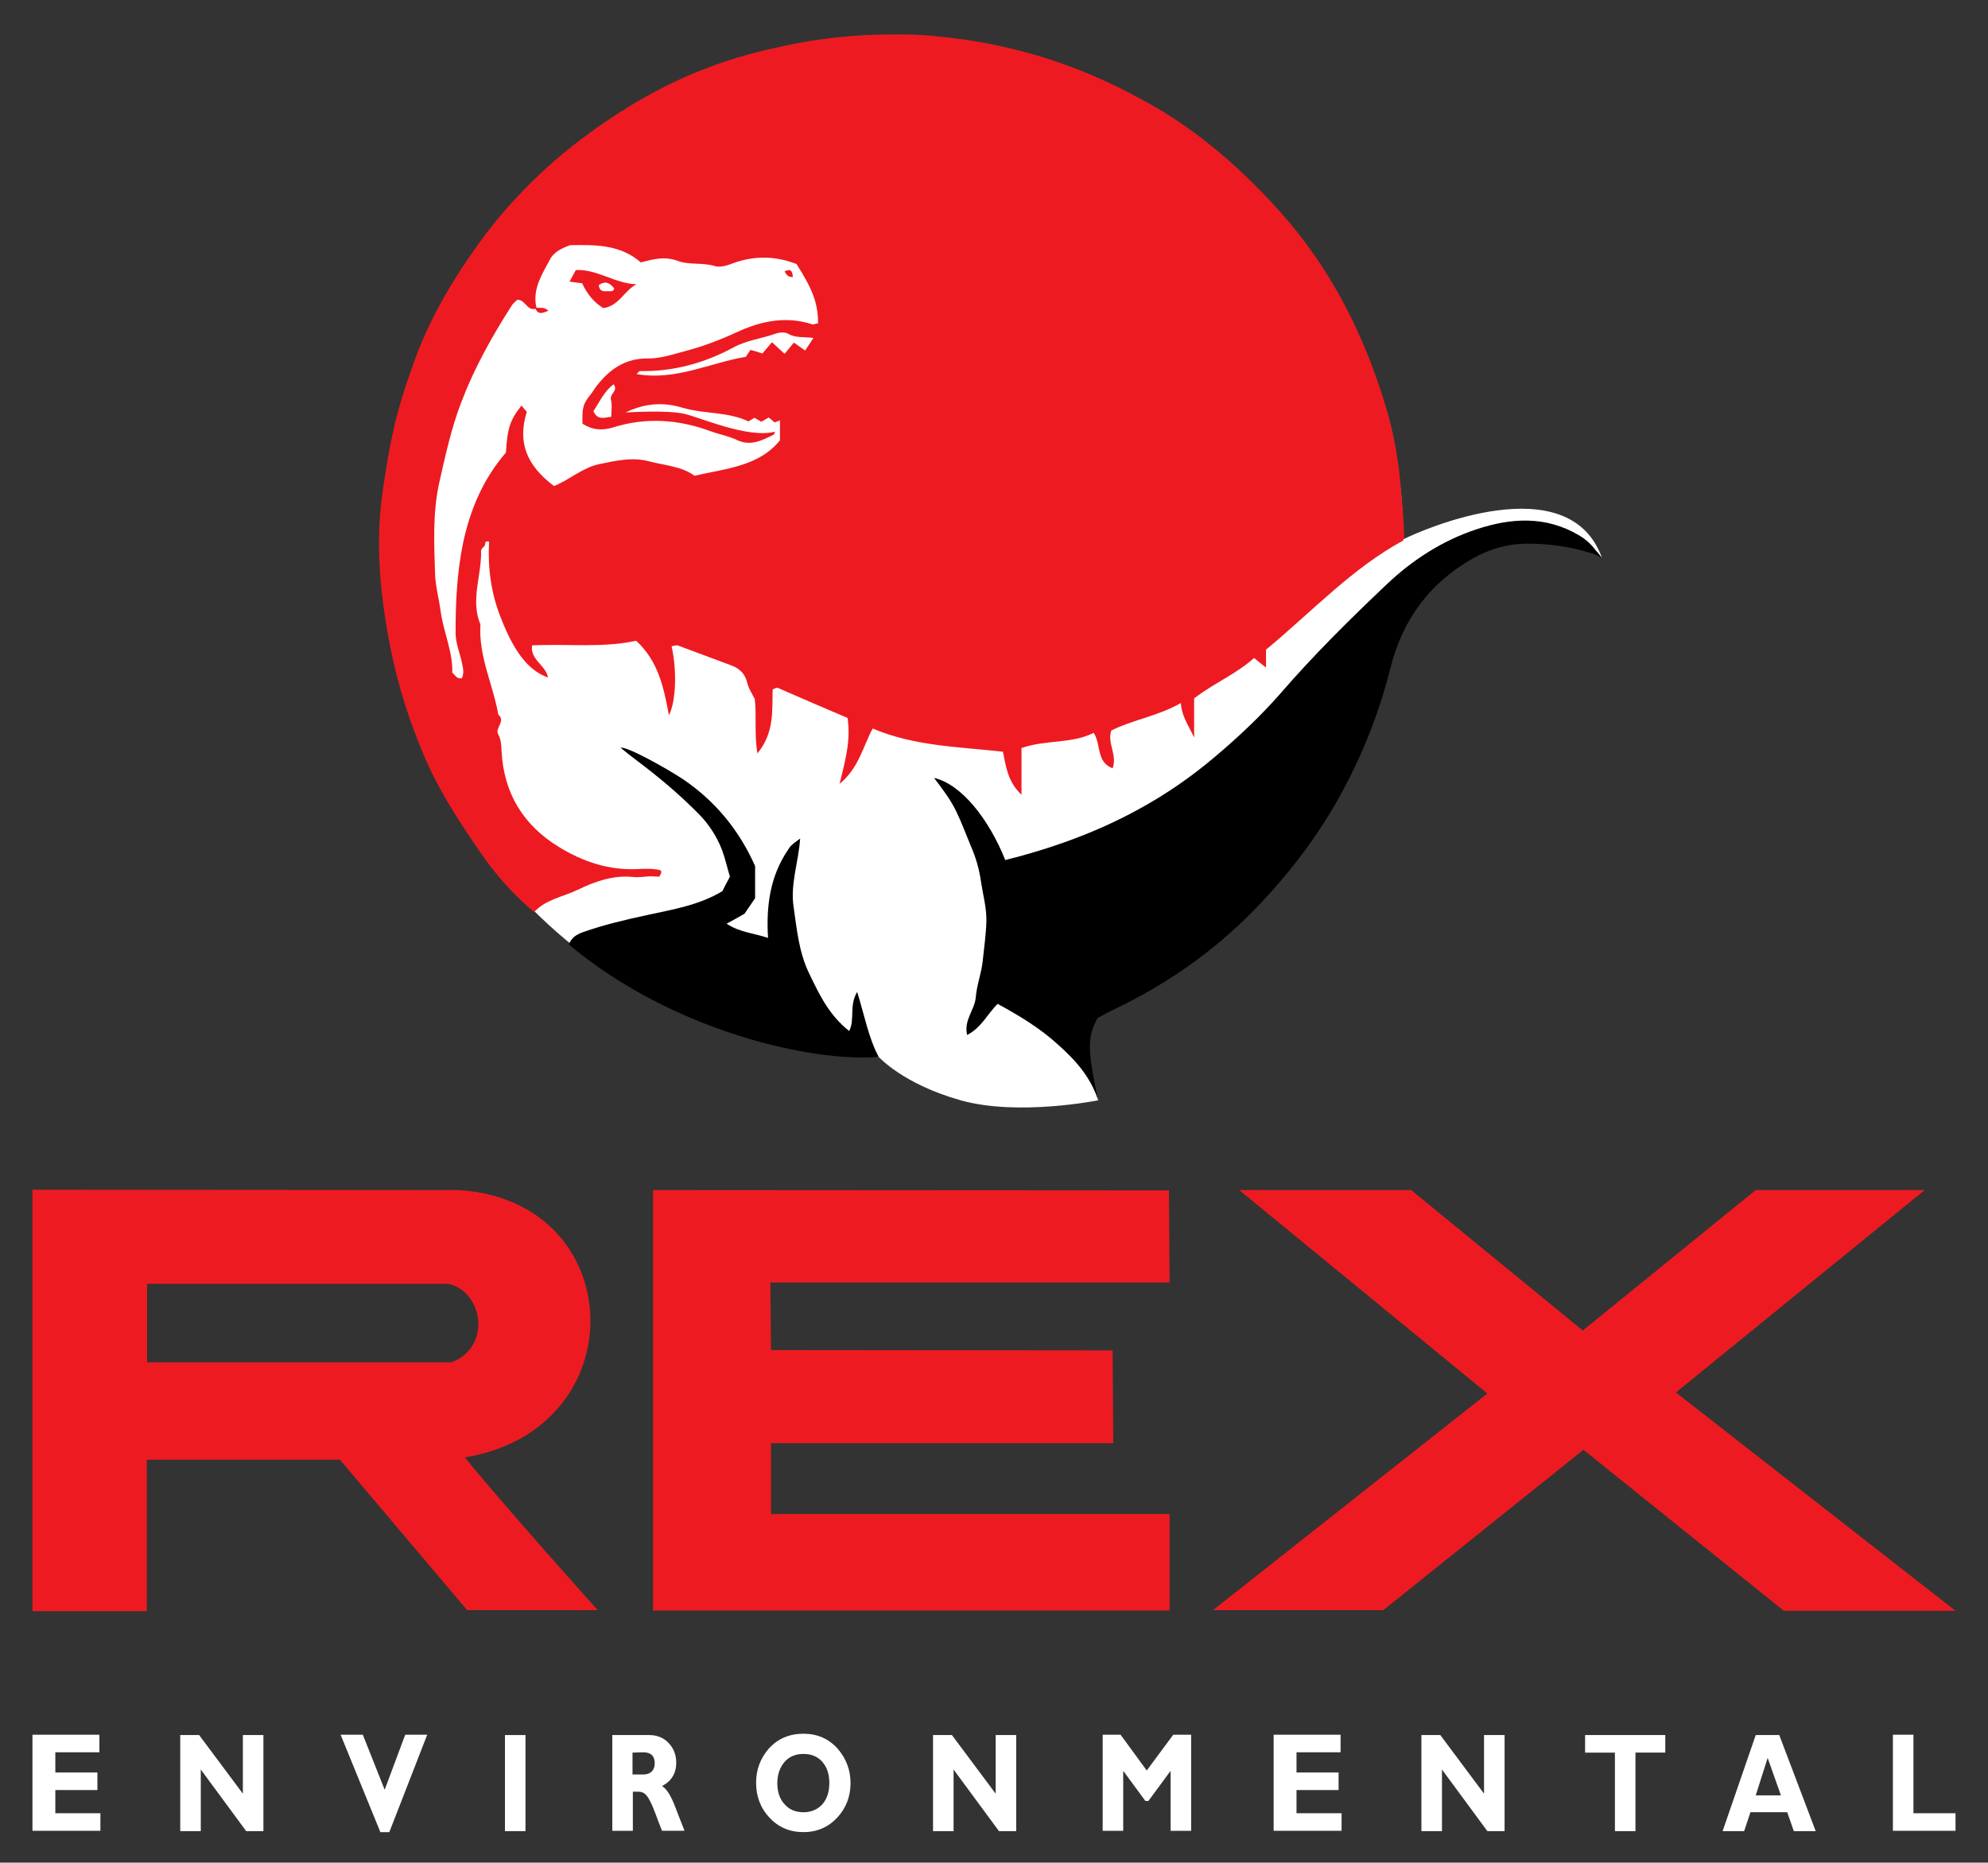 <?xml version="1.0" encoding="utf-8"?>
<!-- Generator: Adobe Illustrator 26.0.3, SVG Export Plug-In . SVG Version: 6.00 Build 0)  -->
<svg version="1.1" id="Layer_1" xmlns="http://www.w3.org/2000/svg" xmlns:xlink="http://www.w3.org/1999/xlink" x="0px" y="0px"
	 viewBox="0 0 600 562.2" style="enable-background:new 0 0 600 562.2;" xml:space="preserve">
<rect x="0" y="0" width="600" height="562.2" fill="#333333" stroke="none"/>
<style type="text/css">
	.st0{fill:#FFFFFF;}
	.st1{fill:#ED1B21;}
</style>
<path class="st0" d="M423.5,162.8c0.3-162.8-271.1-226.5-308.6,2C114.7,244.9,179,317.4,265.2,319c0,0,7.3,8.2,24.7,13.1
	s41.6,0,41.6,0s-5.2-16.4-6.3-22c-0.1-0.5-0.9-0.7-1.6-1c54.1-28.1,90.7-76.3,99.7-136.8c2.7-2.2,35.5-28.4,60.2-3.9
	C473.5,140.6,429.4,159.8,423.5,162.8z"/>
<g>
	<path class="st1" d="M9.8,359.1l128.4,0.1c51.7,2.9,54.2,72.1,2.1,80.7c11.9,14.7,40.1,46.1,40.1,46.1h-39.4l-38.4-45.4H44.3v45.7
		H9.8V359.1z M135.4,387.5H44.4v23.7h91.8C148.3,406.8,146,390,135.4,387.5z"/>
	<polygon class="st1" points="353,457 353,486.1 197.1,486.1 197.1,359.2 352.8,359.3 353,387.1 232.5,387.1 232.7,407.5 
		335.8,407.6 336,435.6 232.7,435.6 232.7,457 	"/>
	<polygon class="st1" points="477.9,437.6 417.5,486 366.1,486 448.9,420.6 374,359.2 425.9,359.2 477.7,401.6 529.9,359.2 
		580.9,359.2 505.8,420.3 590.2,486.2 538.4,486.2 	"/>
	<g>
		<path class="st0" d="M30.3,547.3v5.3H9.8v-29H30v5.3H16.7v6.1h12.7v5.3H16.7v7L30.3,547.3L30.3,547.3z"/>
		<path class="st0" d="M79.5,523.7v29h-5.2l-13.7-18.6v18.6h-6.2v-29h5.7l13.2,17.7v-17.7H79.5z"/>
		<path class="st0" d="M128.9,523.7L117.5,553h-2.7l-12-29.4h6.7l6.6,16.6l6.2-16.6H128.9z"/>
		<path class="st0" d="M158.6,523.7v29h-6.2v-29H158.6z"/>
		<path class="st0" d="M184.8,523.7h11.1c2.4,0,4.4,0.8,5.9,2.4c1.5,1.6,2.3,3.6,2.3,5.9c0,3.2-1.4,5.6-4.3,7.1
			c1.2,0.7,2.4,2.4,3.6,5.3c1.1,2.9,2.2,5.6,3.2,8.2h-6.8c-0.4-1-1.1-2.8-2.1-5.5s-1.9-4.4-2.6-5.2c-0.7-0.8-1.5-1.1-2.3-1.1H191
			v11.8h-6.2L184.8,523.7L184.8,523.7L184.8,523.7z M190.9,529v6.6h3.3c1,0,1.9-0.3,2.5-0.9c0.6-0.6,0.9-1.4,0.9-2.5
			c0-2.2-1.2-3.3-3.5-3.3L190.9,529L190.9,529z"/>
		<path class="st0" d="M242.5,523.3c4.2,0,7.6,1.5,10.3,4.5c2.6,3,3.9,6.5,3.9,10.4c0,4-1.3,7.5-4,10.4c-2.7,2.9-6.1,4.4-10.2,4.4
			c-4.2,0-7.6-1.5-10.3-4.4s-4-6.4-4-10.5c0-4,1.3-7.4,3.9-10.4C234.8,524.8,238.2,523.3,242.5,523.3z M242.5,547
			c2.3,0,4.2-0.8,5.7-2.4c1.4-1.6,2.1-3.8,2.1-6.4c0-2.7-0.7-4.8-2.1-6.4c-1.4-1.6-3.3-2.4-5.7-2.4c-2.4,0-4.3,0.8-5.7,2.4
			c-1.4,1.6-2.2,3.8-2.2,6.4c0,2.6,0.7,4.8,2.2,6.4C238.2,546.2,240.1,547,242.5,547z"/>
		<path class="st0" d="M306.7,523.7v29h-5.2l-13.7-18.6v18.6h-6.2v-29h5.7l13.2,17.7v-17.7H306.7z"/>
		<path class="st0" d="M346.1,534.4l8-10.8h5.4v29h-6.2v-18.1l-6.7,9.1h-0.9l-6.7-9.1v18.1h-6.2v-29h5.4L346.1,534.4z"/>
		<path class="st0" d="M404.9,547.3v5.3h-20.5v-29h20.2v5.3h-13.3v6.1H404v5.3h-12.7v7L404.9,547.3L404.9,547.3z"/>
		<path class="st0" d="M454.1,523.7v29h-5.2l-13.7-18.6v18.6H429v-29h5.7l13.2,17.7v-17.7H454.1z"/>
		<path class="st0" d="M502.6,523.7v5.3h-9v23.7h-6.2V529h-9v-5.3H502.6z"/>
		<path class="st0" d="M537,523.7l11,29h-6.6l-2-5.7h-11.1l-1.9,5.7h-6.5l10-29H537z M537.5,541.9l-4-11.3l-3.6,11.3H537.5z"/>
		<path class="st0" d="M590.2,547.3v5.3h-18.9v-29h6.2v23.7H590.2z"/>
	</g>
	<g>
		<path d="M265.2,319c-19.8,1.7-62.1-7.6-93.5-33.9c0.7-2.1,2.4-3.1,4.4-3.8c6.3-2.2,12.7-3.7,19.2-5.1c7.7-1.7,15.5-2.9,22.7-7.2
			c0.6-1.2,1.4-2.7,2.3-4.4c-0.8-2.6-1.4-5.4-2.4-8.1c-1.6-4.1-4-7.8-7.1-10.9c-6-6.1-12.4-11.4-19.2-16.5c-1.2-0.9-1.7-1.3-4.3-3.4
			c1.9-0.5,14.2,6.4,19,9.6c9.5,6.5,16.7,15.1,21.6,26.1v9.7c-1.1,1.6-2.1,3.1-3.2,4.7c-1.6,0.9-3.1,1.8-5.4,3
			c4.1,2.7,8.1,2.8,12.5,4.3c-0.6-9.9,0.7-18.6,5.9-26.4c1-1.5,0.9-1.5,3.8-3.6c-0.5,7.1-3,13.7-2,20.5c1,6.9,1.6,13.9,4.8,20.4
			c3,6.2,5.9,12.4,12,17.2c1.8-3.6-0.1-7.6,2.4-11.8C260.9,306.4,262.1,313.2,265.2,319z"/>
		<g>
			<path class="st1" d="M173.8,81.5c-0.7,1.3-1.3,2.4-1.9,3.5c1.2,0.2,2.2,0.3,3.8,0.5c1.5,3.3,3.6,5.8,6.4,7.5
				c4.8-0.7,6.3-5.3,10-7.2C185.6,85.6,180.2,81.2,173.8,81.5z M185.4,87.1c-0.4,1.2-1.5,0.7-2.3,0.8c-0.9,0-2.1,0.2-2.4-1.8
				C182.7,84.6,184.1,85.4,185.4,87.1z"/>
			<path class="st1" d="M236.8,81.9c0.5,0.8,0.8,1.8,2.5,1.7C239.1,82,238.9,80.9,236.8,81.9z"/>
			<path class="st1" d="M423.5,162.8c0.1-0.1,0.2-0.1,0.3-0.2c-0.1-5.4-0.6-10.3-1-15.3c-0.7-8.3-2.1-16.5-4.5-24.4
				c-6.5-21.7-16.6-41.8-31.8-58.8c-10.9-12.2-23-23-37.3-31.5c-1.9-1.1-3.9-2.2-6-3.3c-18.1-9.9-38.5-16.3-60.2-18.3
				c-3.5-0.4-6.9-0.6-10-0.6c-0.7,0-1.4,0-2.1,0c-0.6,0-1.2,0-1.8,0c-11.2,0-22.1,1.2-32.6,3.5c-5.7,1.2-10.4,2.4-14,3.5
				c-11.2,3.4-21.9,8.2-31.9,14.3c-9.8,6-19,12.7-27.4,20.6c-6.9,6.5-13.2,13.5-18.7,21.2c-8.2,11.4-15.3,23.4-19.9,36.8
				c-0.4,1-0.7,2.1-1.1,3.1c-1.6,4.6-3,9.2-4.2,14c-0.1,0.3-0.2,0.7-0.2,1c-1.1,4.6-2,9.3-2.7,14c-0.9,5.5-1.7,11-1.9,16.6
				c-0.5,12.7,1,25.2,3.6,37.8c2.2,10.7,5.5,20.9,9.7,30.9c4.5,10.7,10.8,20.4,17.4,29.9c4.5,6.5,9.7,12.4,16,17.7
				c3.6-3.9,8.8-4.6,13.1-6.7c5.2-2.5,10.7-4.5,16.7-3.9c1.7,0.2,3.4-0.1,5.1-0.2c1,0,2,0.1,2.9,0.1c0.3-0.5,0.4-0.8,0.6-1.2
				c0-0.2-0.1-0.4-0.1-0.6c-1.1-0.7-5.6-0.6-6.8-0.5c-8.8,0.5-16.8-2.2-24.1-6.7c-10.6-6.5-16.5-16.1-17.2-28.6
				c-0.1-1.9-0.1-3.7-1.1-5.5c-0.9-1.8,2.4-3.8,0.1-5.8c-1.6-9.1-6-17.6-5.4-27.2c-3.1-7.4,0.4-14.8,0.2-22.3c0-0.5,0.7-1,1.1-1.5
				c0.3-0.5-0.2-1.6,1.3-1.2c-0.4,8,0.6,15.6,3.6,23.1c3.8,9.7,8,15.7,14.2,17.9c-0.7-3.8-5.5-5.4-4.8-9.7
				c10.9-0.5,21.6,0.8,31.4-1.4c6.7,6.2,8.3,14,9.9,22.5c2.2-4.4,2.4-13.7,0.8-20.8c0.6-0.1,1.3-0.4,1.8-0.3c5.4,2,10.7,4,16.1,6
				c2.5,0.9,4.2,2.4,4.9,5.2c0.4,1.8,1.5,3.4,2.3,5c0.6,5.1-0.2,10.3,0.8,16.4c5.2-6.3,4.4-13,4.6-19.3c0.7-0.3,1.2-0.6,1.5-0.5
				c7.1,3.1,14.2,6.2,21.1,9.1c1,6.7-0.6,12.6-2.4,19.9c6-5,7-11.3,10-16.7c12.8,5.4,26.1,5.5,39.3,7c0.9,4.4,1.4,9,5.6,13v-14.1
				c7.3-2.6,15.1-1.2,21.8-4.6c2.3,3.6,0.7,8.8,5.7,10.7c1.5-4-1.7-7.6-0.4-11.4c6.6-3.3,14-4.3,21-8.3c0.2,3.8,2.1,6.4,4,10.4
				v-11.8c6-4.6,12.8-7.4,18.1-12.2c1.2,1,2.2,1.8,3.6,2.9v-5.4c14-11.6,26-24.6,41.5-33 M243,105.8l-3.4-2.4l-2.8,3.4l-3.8-3.5
				c-0.8,0.9-1.9,2.2-2.9,3.4c-1.4-0.5-3.6-1.1-3.6-1.1l-1.4,2.1c-10.9,1.8-21.2,7.3-33,5.2c0.5-0.4,0.8-0.9,1-0.9
				c10.1,0.2,19.5-2.4,28.2-7.1c4-2.2,8.6-2.7,12.8-4.2c1.1-0.4,2.8-0.5,3.7,0c2.3,1.4,4.9,0.9,7.7,1.3L243,105.8z M245.2,97.9
				c-8-2.6-15.6-1-22.9,2.4c-5,2.3-10.2,4.3-15.6,5.7c-3.8,1-7.5,2.3-11.5,2.2c-6.1,0-10.7,2.9-14.4,7.4c-0.8,0.9-1.5,2-2.2,3
				c-2.7,3.4-2.9,4.2-2.8,9.3c2.9,1.8,5.6,2.2,9.3,1.1c9.8-3.1,19.7-2.4,29.2,1.1c2.7,1,5.6,1.5,8.1,2.7c4.2,2,7.6,0.1,11.1-1.6
				c0.2-0.1,0.3-0.6,0.4-0.9c-8.2,2.1-22.2-4.2-27.4-5.4s-17.7-0.4-17.7-0.4c6.4-3.1,12-3,17.3-1.4c6.5,1.9,13.5,1.1,19.8,4.1
				l1.8-1.1l2.1,1.2l2.2-1.3l1.8,1.5l1.6-0.6v6c-6.3,7.8-16.1,8.5-25.8,10.7c-3.7-2.8-8.9-3.1-13.9-4.4c-5-1.3-10-0.1-14.9,0.9
				c-5.1,1.1-9,4.8-13.6,6.6c-8.5-6.4-11-13.4-8.2-22.4c-0.5-0.6-1.1-1.2-1.6-1.9c-3.5,4.4-4.3,7-4.7,14.2
				c-6.8,7.9-10.7,16.9-12.9,27.1c-1.9,9.1-2.3,18.2-2.3,27.3c0,3.2,1.3,6,1.9,9c0.4,1.7,0.7,3.1,0,4.7c-1.4,0.3-1.9-0.7-2.9-1.7
				c0.2-6.2-2.6-12.1-3.5-18.4c-0.5-3.9-1.6-7.7-1.7-11.6c-0.3-9-0.7-18.1,1.2-27c1.9-8.4,3.7-16.8,6.8-24.8
				c3.9-10.2,9.2-19.7,15.1-28.9c0.4-0.7,1.1-1.2,1.7-1.8c2.4-0.2,2.9,3.4,5.5,2.7l0,0c1,2,2.3,1.2,3.9,0.6
				c-1.2-1.2-2.4-0.8-3.6-0.9c-1.3-5.6,1.7-10.1,4.1-14.6c1.2-2.3,3.6-3.4,6.1-4.3c7.4-0.1,15-0.3,21.3,5.2c3.6-0.9,7.1-2,11.3-0.4
				c3.3,1.2,7.4,0.4,11,1.5c2.5,0.7,5-0.8,7.2-1.4c6.1-1.8,11.8-1.4,17.5,0.8c4.9,7.7,6.5,11.9,6.5,17.9
				C246.3,97.6,245.6,98,245.2,97.9z M184.4,120.7c0.4,1.5,0.1,3.2,0.1,5.1c-2.1,0.2-4.1,1.2-5.4-1.7c1.9-2.8,3.2-6,6.1-8.1
				C186.7,118,183.9,118.8,184.4,120.7z"/>
		</g>
		<path d="M483.5,168.5c-0.9-0.5-1.6-1-2.8-1.4c-6.6-2.1-13.3-3.1-20.4-3c-5.6,0.1-10.8,1.7-15.5,4.3c-13.2,7.4-21.5,18.5-25.2,33.4
			c-3.5,13.9-8.8,27.1-15.9,39.7c-7.2,12.7-16.1,24-26.3,34.3c-11.8,11.8-25.3,21.2-40.4,28.5c-2.1,1-4.1,2.1-5.8,3
			c-2.6,5.4-3.5,7.9,0.3,25c-2.3-7.3-7.1-12.5-12.4-17.2c-5.3-4.8-11.4-8.5-18-12.1c-3,2.9-4.8,7.1-9.2,9.4
			c-1.1-4.5,2.3-7.6,2.6-11.4c0.3-3.7,1.7-7.2,2.1-11c0.4-4,1-7.9,1.1-11.9c0.1-4-1-7.9-1.6-11.8c-0.5-3.8-1.6-7.6-3.2-11.2
			c-1.4-3.4-2.7-6.9-4.3-10.2c-1.7-3.5-4-6.6-6.7-10.1c8.3,1.9,16.6,12.5,21.5,24.8c13.9-3.5,27.4-8.3,40-15.2
			c8.3-4.5,16-9.8,23.2-15.9c7-5.9,13.6-12.1,19.6-18.9c10.1-11.7,21.1-22.6,32.3-33.2c7.8-7.4,16.8-13.2,27-16.6
			c10.5-3.5,21-4.2,31.1,1.8c2,1.2,3.6,2.6,5,4.5C482.5,167,483.5,168.5,483.5,168.5z"/>
	</g>
</g>
</svg>
